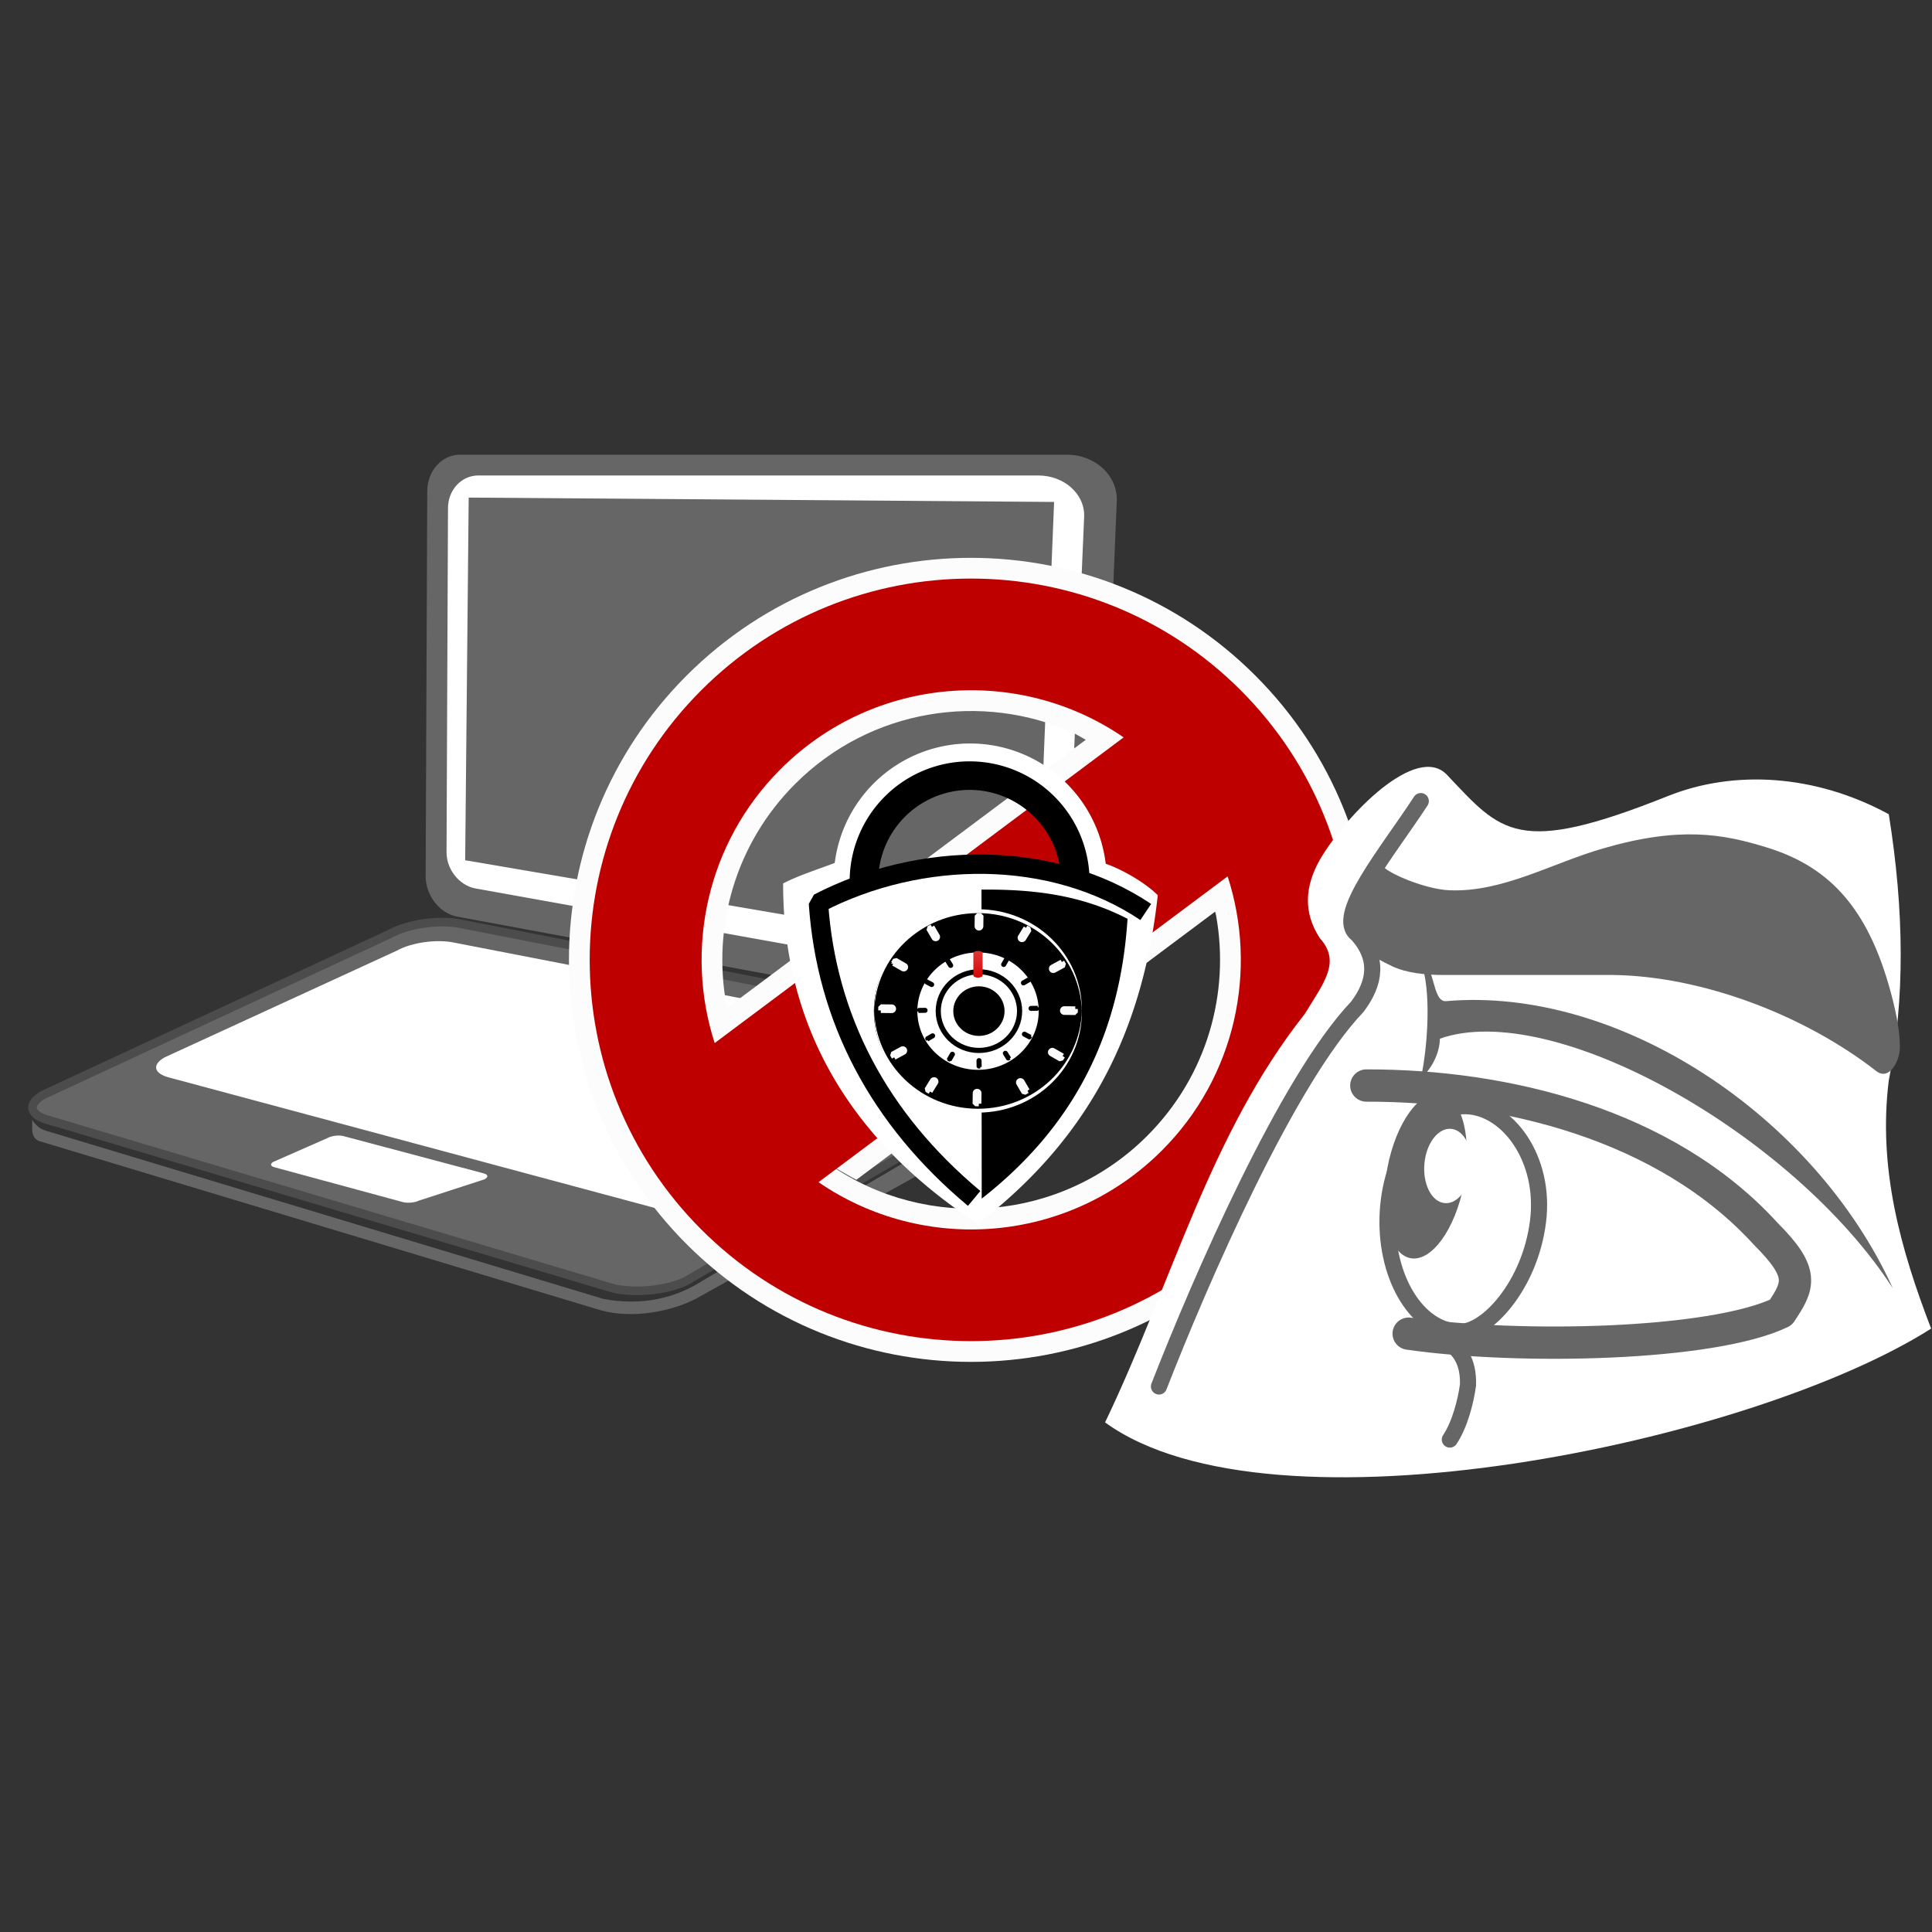 <svg stroke-width=".501" stroke-linejoin="bevel" fill-rule="evenodd" xmlns="http://www.w3.org/2000/svg" overflow="visible" width="150" height="150" viewBox="0 0 112.5 112.5"><rect x="0" y="0" width="112.5" height="112.5" fill="#333333" stroke="none"/><defs><linearGradient id="a" gradientUnits="userSpaceOnUse" x2="7.735" gradientTransform="rotate(90 .766 56.181)"><stop offset="0" stop-color="#d40000"/><stop offset="1" stop-color="#fff"/></linearGradient></defs><g fill="none" stroke="#000" font-family="Times New Roman" font-size="16"><path d="M24.879 28.591l-.093 22.424c-.005 1.115.803 2.167 1.832 2.36l34.222 6.343c1.57.295 2.943-.598 3.002-2.014l1.188-28.52c.063-1.494-1.265-2.711-2.899-2.706H26.779c-1.059.002-1.895.952-1.9 2.113z" stroke-linejoin="miter" stroke="none" fill="#666"/><path d="M22.701 54.383L2.509 63.757c-.947.537-.784 1.196.365 1.478l32.814 9.78c1.254.308 3.157.124 4.251-.417l21.474-12.474c1.215-.602 1.081-1.342-.304-1.646l-34.226-6.673c-1.261-.277-3.135-.014-4.182.578z" stroke="#4c4c4c" stroke-linejoin="miter" fill="#666"/><path d="M26.087 29.577l-.085 20.05c-.004.996.741 1.936 1.691 2.109l31.572 5.673c1.449.264 2.714-.534 2.769-1.801l1.095-25.501c.06-1.336-1.166-2.424-2.674-2.42H27.84c-.976.003-1.749.851-1.753 1.89z" stroke-linejoin="miter" stroke="none" fill="#fff"/><path d="M27.292 28.974l34.088.254-1.075 26.536-33.218-5.672.205-21.118z" fill="#666" stroke="none"/><path d="M23.116 55.352l-13.533 6.22c-.756.427-.626.952.292 1.178l29.21 7.846c1 .245 2.519.099 3.392-.332l14.325-8.216c.97-.478.864-1.07-.241-1.313L26.452 54.89c-1.005-.219-2.5-.009-3.336.462zM19.068 66.269l-3.152 1.386c-.204.115-.169.255.078.317l7.483 2.031c.269.065.679.026.916-.091l3.809-1.237c.26-.13.232-.291-.067-.357l-8.166-2.172c-.273-.06-.676-.004-.901.123z" fill="#fff" stroke="none"/><path d="M62.427 61.527c-.003.258-.063.522-.397.675L40.952 74.548c-1.59 1.04-3.577 1.518-5.834 1.083l-32.511-9.81c-.334-.117-.555-.347-.737-.617.037.413-.127.942.356 1.223l32.778 9.877c1.945.521 4.188.014 5.508-.673l21.405-11.912c.367-.228.592-.56.624-.899l-.114-1.293z" fill="#666" stroke="none"/><g stroke-linejoin="miter" stroke="none"><path d="M39.983 72.449c-9.138-9.14-9.138-23.974 0-33.113 9.139-9.138 23.973-9.138 33.113 0 9.138 9.139 9.138 23.973 0 33.113-9.14 9.138-23.974 9.138-33.113 0zm26.818-6.309c3.485-3.483 4.824-8.307 4.013-12.823l-.058-.232-20.892 15.616-1.517-.858c5.645 3.883 13.438 3.315 18.454-1.703zm-24.456-7.456l20.879-15.607-.687-.388c-5.339-2.416-11.848-1.43-16.232 2.955-3.483 3.481-4.823 8.3-4.017 12.812l.057.228z" fill="#fcfcfc"/><path d="M40.838 71.594c-8.667-8.668-8.667-22.737 0-31.404 8.667-8.667 22.736-8.667 31.404 0 8.667 8.667 8.667 22.736 0 31.404-8.668 8.667-22.737 8.667-31.404 0zm26.818-4.6c4.316-4.315 5.593-10.526 3.829-15.963L47.663 68.838c6.116 4.207 14.557 3.593 19.993-1.844zm-26.04-6.257l23.813-17.8c-6.115-4.197-14.547-3.579-19.978 1.852-4.313 4.312-5.591 10.515-3.835 15.948z" fill="#bf0000"/></g><path d="M45.601 51.443c.862-.453 2.113-.854 3.005-1.194a7.951 7.951 0 0 1 5.453-6.575 7.952 7.952 0 0 1 10.327 6.621c.993.347 2.306 1.109 3.031 1.833-.929 8.503-4.426 14.474-10.477 19.134-7.46-4.867-11.35-11.536-11.339-19.819zm16.756-.5c-.106-1.324-.919-2.837-1.945-3.835a5.664 5.664 0 0 0-8.005.117c-.831.884-1.692 2.586-1.601 3.855 5.118-1.361 7.746-1.044 11.551-.137z" fill="#fff" stroke="none"/><path d="M66.717 53.105c-5.463-3.661-13.125-3.587-19.059-.512.455 6.71 3.508 12.549 9.067 17.191" stroke-width="1.128" stroke-linejoin="miter" stroke-miterlimit="79.84"/><path d="M57.165 69.795l-.006-7.183.061-.002a1.02 1.02 0 0 0 1.014-1.017l.01-2.369a1.778 1.778 0 0 0-1.087-3.188l-.003.001-.002-4.236c2.858-.021 5.704.254 8.504 1.7-.435 6.796-3.165 12.125-8.491 16.294zM56.46 44.333a6.99 6.99 0 0 1 6.986 6.971l-1.696-.59a5.33 5.33 0 0 0-5.29-4.718 5.327 5.327 0 0 0-5.323 5.323h-1.662a6.99 6.99 0 0 1 6.985-6.986z" fill="#000" stroke="none"/><path d="M56.895 64.689c3.31 0 6.01-2.61 6.01-5.812 0-3.201-2.7-5.811-6.01-5.811-3.309 0-6.01 2.61-6.01 5.811 0 3.202 2.701 5.812 6.01 5.812z" fill="#000" stroke="none"/><path d="M56.95 55.299c1.952 0 3.535 1.529 3.535 3.417 0 1.887-1.583 3.417-3.535 3.417-1.95 0-3.533-1.53-3.533-3.417 0-1.888 1.583-3.417 3.533-3.417z" fill="#000009" stroke="none"/><path d="M56.95 55.461c1.952 0 3.535 1.531 3.535 3.418 0 1.887-1.583 3.417-3.535 3.417-1.95 0-3.533-1.53-3.533-3.417 0-1.887 1.583-3.418 3.533-3.418z" fill="#fff" stroke="none"/><path d="M56.95 52.946c3.339 0 6.046 2.618 6.046 5.847l-.001.113c-.063-3.178-2.745-5.735-6.045-5.735-3.298 0-5.981 2.557-6.043 5.735-.002-.038-.002-.076-.002-.113 0-3.229 2.708-5.847 6.045-5.847z" fill="#fff" stroke="none"/><path d="M56.95 64.787c3.339 0 6.046-2.616 6.046-5.845l-.001-.113c-.063 3.176-2.745 5.734-6.045 5.734-3.298 0-5.981-2.558-6.043-5.734-.002.037-.002.075-.002.113 0 3.229 2.708 5.845 6.045 5.845z" fill="#fff" stroke="none"/><path d="M54.265 53.971l.311.535a.103.103 0 0 1-.04.139.108.108 0 0 1-.143-.041l-.311-.533.183-.1m2.755-.653l.098.002-.008.61a.105.105 0 0 1-.21-.001l.008-.611h.112m2.725.71l.18.105-.323.527a.107.107 0 0 1-.143.036.102.102 0 0 1-.038-.139l.324-.529m2.087 1.991c.037.058.071.117.104.175l-.553.301a.107.107 0 0 1-.142-.038.1.1 0 0 1 .041-.139l.55-.299m.78 2.732v.107l-.002.097-.633-.007a.104.104 0 0 1-.103-.104.104.104 0 0 1 .106-.101l.632.008m-.736 2.743l-.107.175-.544-.313a.098.098 0 0 1-.037-.138.107.107 0 0 1 .143-.036l.545.312m-2.057 2.02a6.488 6.488 0 0 1-.183.1l-.31-.535a.1.1 0 0 1 .041-.138.11.11 0 0 1 .143.04l.309.533m-2.825.754h-.111l-.1-.003.008-.611a.104.104 0 0 1 .107-.101c.057 0 .105.047.105.104l-.009.611m-2.838-.712c-.059-.034-.12-.067-.18-.105l.323-.525a.106.106 0 0 1 .143-.036.1.1 0 0 1 .039.139l-.325.527m-2.087-1.989c-.035-.059-.07-.117-.103-.178l.552-.301a.108.108 0 0 1 .143.041.099.099 0 0 1-.04.137l-.552.301m-.779-2.732v-.109l.002-.095.633.007a.103.103 0 0 1 .103.103.103.103 0 0 1-.106.101l-.632-.007m.736-2.744c.034-.06.07-.117.108-.176l.543.313a.1.1 0 0 1 .038.139.106.106 0 0 1-.143.036l-.546-.312z" stroke-width=".3" stroke="#fafafa" stroke-linejoin="miter" fill="#fff" stroke-miterlimit="79.84"/><path d="M57.003 56.456c1.307 0 2.368 1.026 2.368 2.29l-.001.065c-.037-1.234-1.083-2.224-2.367-2.224-1.286 0-2.332.99-2.368 2.224l-.001-.065c0-1.264 1.06-2.29 2.369-2.29z" fill="#fff" stroke="none"/><path d="M57.003 61.167c1.303 0 2.368-1.028 2.368-2.29 0-1.261-1.065-2.29-2.368-2.29-1.305 0-2.369 1.029-2.369 2.29 0 1.262 1.064 2.29 2.369 2.29z" fill="#fff" stroke-width=".3" stroke-linejoin="miter" stroke-miterlimit="79.84"/><path d="M57.003 60.321c.821 0 1.492-.649 1.492-1.444 0-.796-.671-1.444-1.492-1.444-.824 0-1.494.648-1.494 1.444 0 .795.67 1.444 1.494 1.444z" fill="#000" stroke="none"/><path d="M55.213 55.863l.2.323a.06.06 0 0 1-.023.085.068.068 0 0 1-.089-.021l-.199-.323c.036-.022.073-.043.111-.064m3.363-.059c.039.018.076.038.113.059l-.188.329a.066.066 0 0 1-.088.023.06.06 0 0 1-.025-.084l.188-.327m1.319 1.183c.023.035.046.07.067.107l-.334.194a.063.063 0 0 1-.087-.023.06.06 0 0 1 .021-.085l.333-.193m.53 1.663l.002.067.001.059-.389.006a.065.065 0 0 1-.066-.062c0-.034.028-.062.063-.063l.389-.007m-.402 1.697c-.019.038-.04.073-.061.109l-.34-.181a.062.062 0 0 1-.025-.085.065.065 0 0 1 .087-.025l.339.182M58.8 61.623c-.036.022-.074.042-.111.063l-.2-.321a.061.061 0 0 1 .022-.085c.029-.019.07-.008.088.021l.201.322m-1.72.511l-.068.003h-.062l-.006-.375a.063.063 0 0 1 .063-.064.064.064 0 0 1 .066.061l.007.375m-1.755-.387a3.087 3.087 0 0 1-.112-.061l.188-.328a.065.065 0 0 1 .087-.024.061.061 0 0 1 .026.085l-.189.328m-1.318-1.183l-.067-.107.333-.195c.03-.016.071-.007.089.022.019.029.007.068-.023.085l-.332.195m-.53-1.664l-.002-.065v-.06l.387-.007c.037 0 .066.027.067.062a.062.062 0 0 1-.064.063l-.388.007m.401-1.697l.062-.109.339.181a.063.063 0 0 1 .026.086.064.064 0 0 1-.087.023l-.34-.181z" stroke-width=".166" stroke-linejoin="miter" fill="#000" stroke-miterlimit="79.84"/><path d="M57.215 55.702c0-.072-.121-.13-.269-.13-.148 0-.268.058-.268.13v1.296c0 .072.12.13.268.13.148 0 .269-.058.269-.13v-1.296z" fill="url(#a)" stroke="none" transform="matrix(1 0 0 -1 0 112.5)"/><g><path d="M84.259 45.12c3.172 3.348 4.053 4.757 12.862 1.234 3.812-1.526 8.536-1.291 12.862 1.057.905 5.622.948 10.812 0 15.506-.635 5.107.685 9.823 2.467 14.447-10.451 6.644-38.411 12.51-48.102 5.462 3.909-8.142 6.066-16.747 11.629-23.786 1.131-1.847 2.113-3.03.882-4.404-1.004-1.528-.861-3.054 0-4.582 1.538-2.618 5.629-6.803 7.4-4.934z" fill="#fff" stroke="none"/><path d="M109.279 62.387c-4.226-3.302-10.214-5.553-15.364-5.614h-9.867c-1.011 0-2.142-.108-2.992-.512-1.289-.614-2.404-1.258-2.294-3.364.066-1.035.265-1.917 1.731-2.486.364.469 2.522 1.37 3.907 1.429 3.08.13 5.932-1.561 8.923-2.43 4.483-1.304 6.979-.862 9.581-.056 3.76 1.164 6.027 3.7 7.331 8.95.316 1.277.42 2.201.388 2.82-.036.669-.599 1.797-1.344 1.263z" fill="#666" stroke="none"/><path d="M79.56 63.21c8.079-.015 17.443 2.25 23.258 8.634 2.29 2.291 1.938 2.995.881 4.581-4.053 1.938-15.286 2.152-21.672 1.233" stroke="#666" stroke-width="1.88" stroke-linecap="round" stroke-linejoin="round" stroke-miterlimit="79.84"/><path d="M85.379 64.413c2.417.075 4.637 3.064 4.18 6.706-.472 3.773-3.023 6.479-4.579 6.435-2.418-.077-4.292-3.081-4.182-6.708.111-3.626 2.162-6.51 4.581-6.433z" stroke="#666" stroke-width=".939" stroke-linejoin="miter" stroke-miterlimit="79.84"/><path d="M83.922 63.695c1.229.263 1.821 2.618 1.321 5.258-.5 2.639-1.905 4.568-3.134 4.305-1.23-.262-1.821-2.618-1.321-5.258.5-2.639 1.904-4.568 3.134-4.305zM82.718 55.972c.83.042.657 2.398 1.481 2.325 10.065-.881 21.46 6.675 26.02 16.719-5.815-8.987-19.797-16.864-26.374-14.534-.012.888-.524 1.807-1.106 2.298.386-1.757.644-5.169-.021-6.808z" fill="#666" stroke="none"/><path d="M84.51 65.734c.756.079 1.279 1.112 1.17 2.305-.109 1.192-.811 2.096-1.566 2.017-.755-.079-1.279-1.112-1.17-2.305.109-1.192.811-2.096 1.566-2.017z" fill="#fff" stroke="none"/><path d="M84.071 78.01c.887.464 1.458 1.244 1.409 2.643-.125.925-.469 2.293-1.057 3.172" stroke-linecap="round" stroke="#666" stroke-linejoin="miter" stroke-width=".939" stroke-miterlimit="79.84"/><path d="M82.732 46.648c-1.977 3.029-5.093 6.744-3.7 7.752 1.262 1.41 1.067 2.819 0 4.229-4.073 4.266-9.122 15.896-11.546 22.106" stroke="#666" stroke-width=".939" stroke-linejoin="round" stroke-linecap="round" stroke-miterlimit="79.84"/></g></g></svg>